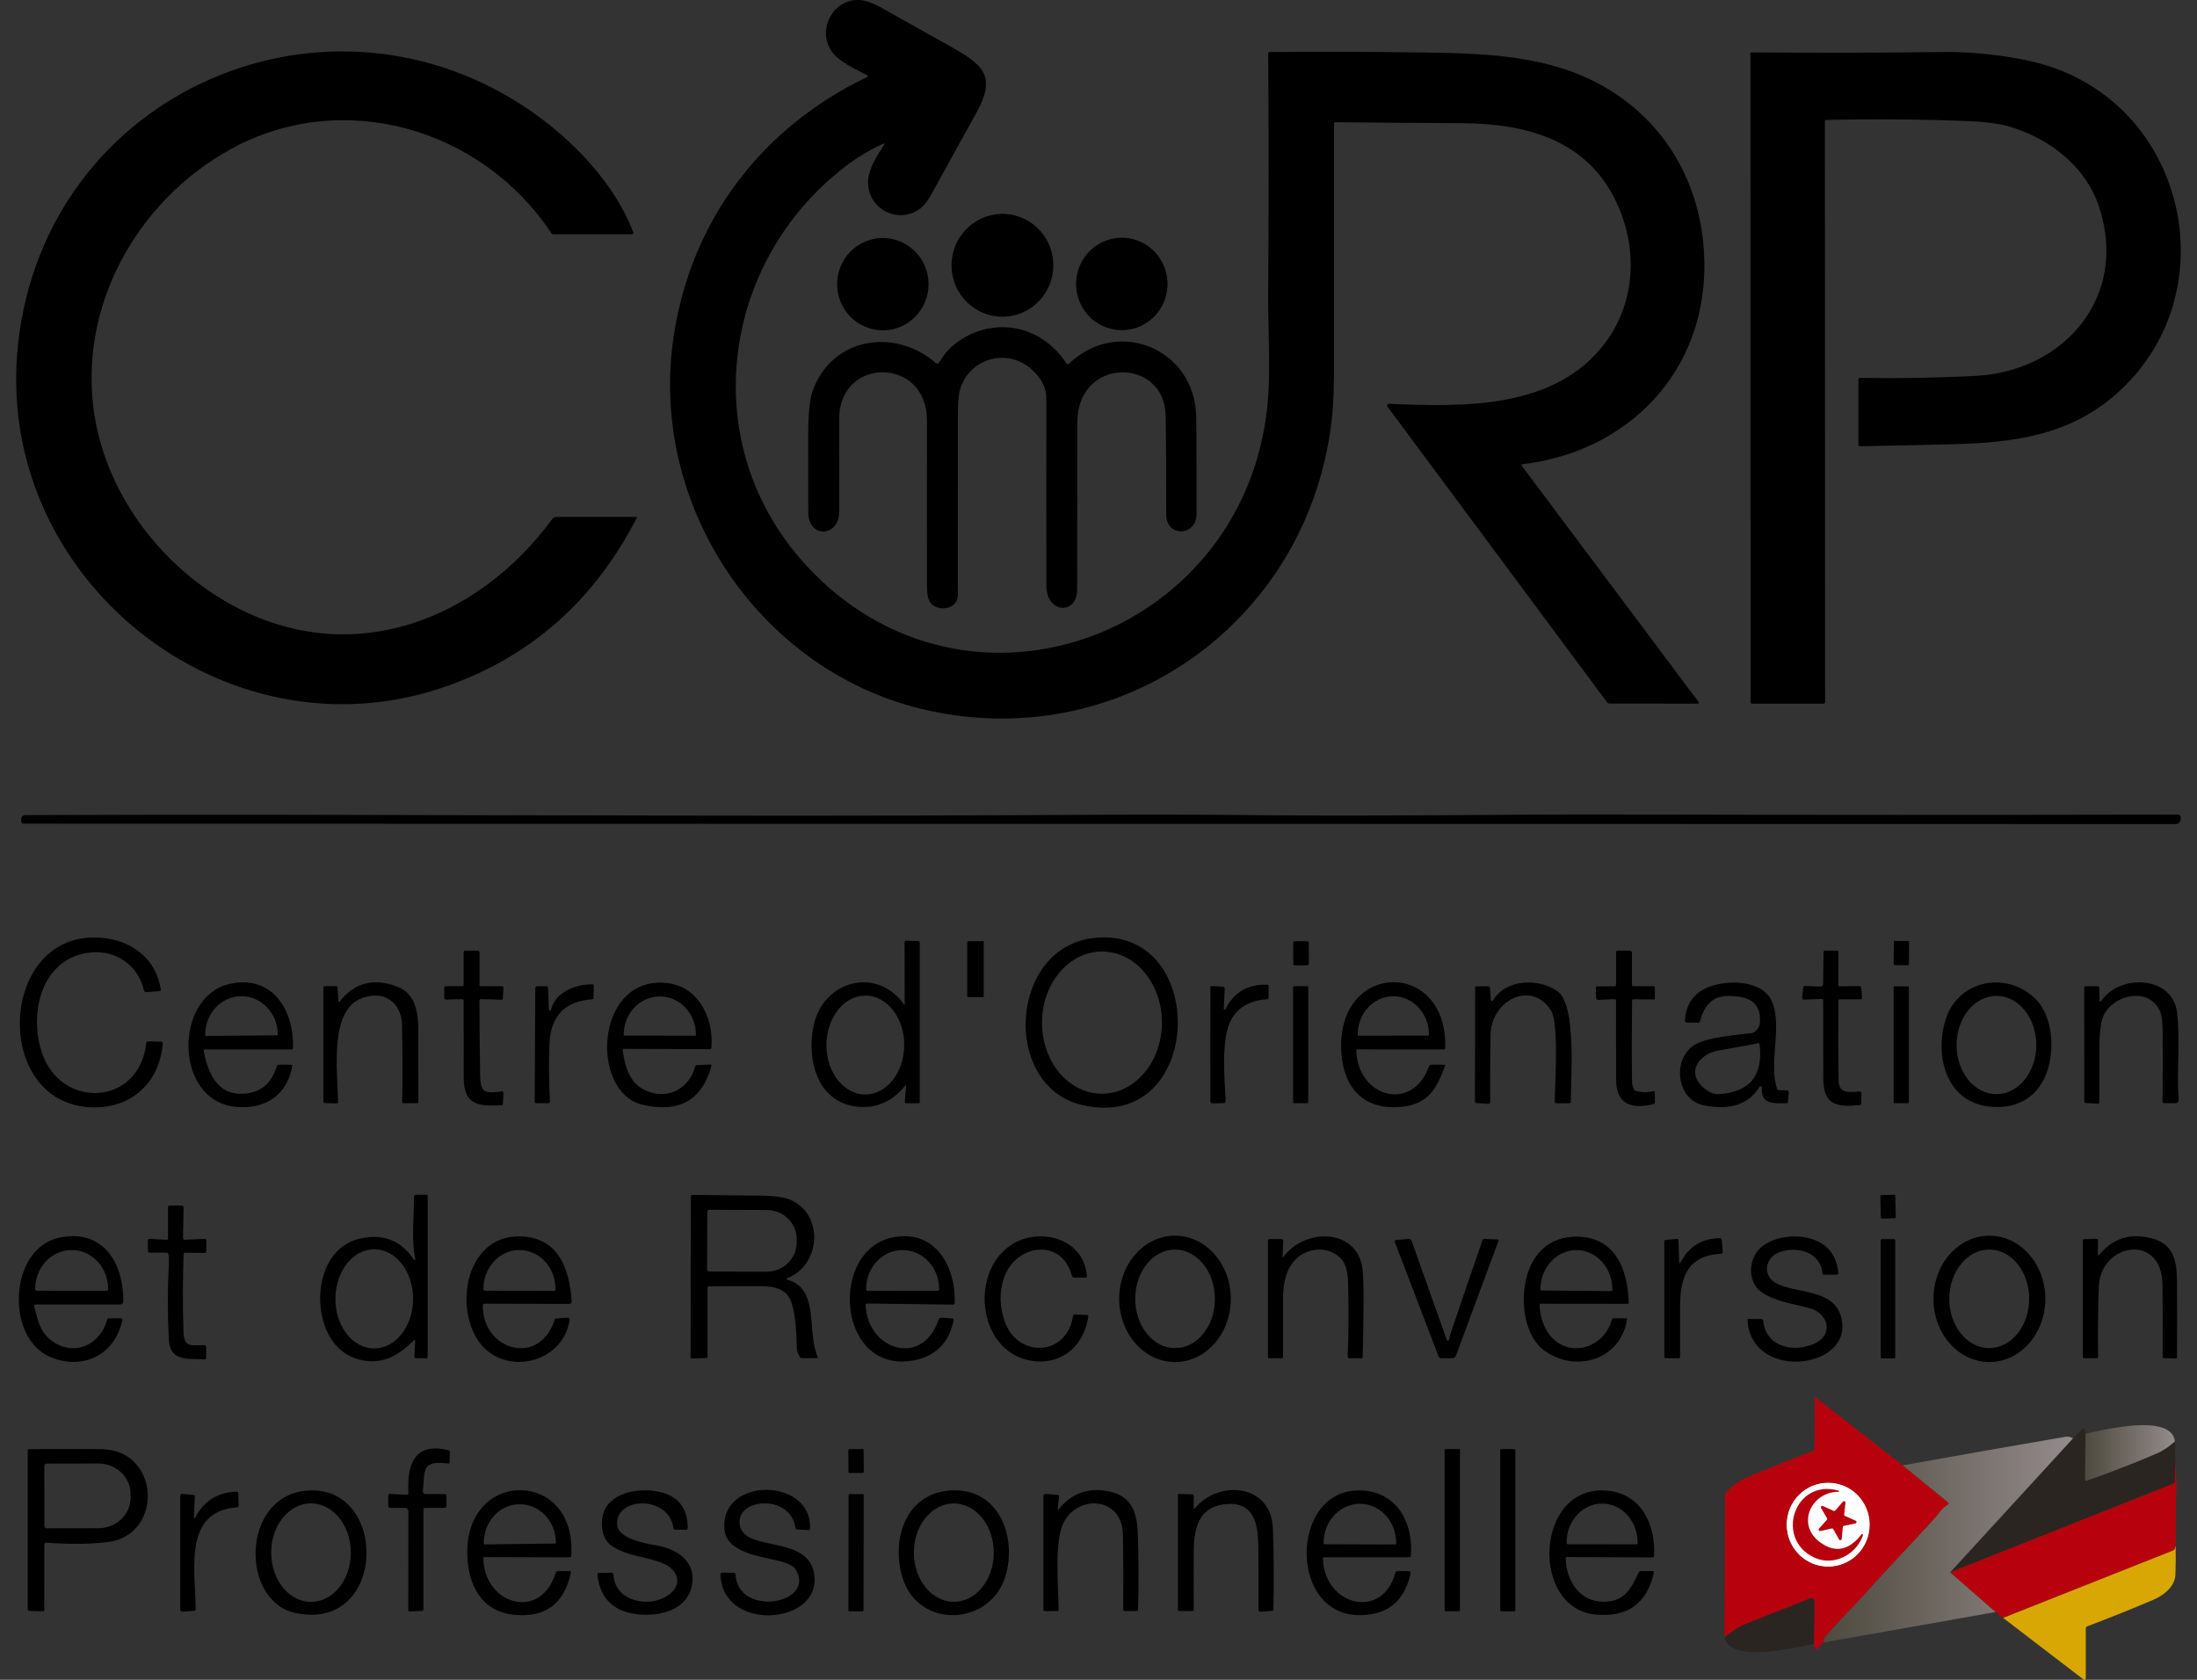 <?xml version="1.0" encoding="UTF-8"?>
<svg xmlns="http://www.w3.org/2000/svg" width="68" height="52" viewBox="0 0 68 52" fill="none">
  <rect x="0" y="0" width="68" height="52" fill="#333333" stroke="none"/>
  <g clip-path="url(#clip0_156_9912)">
    <path d="M56.589 48.505C57.304 48.505 57.884 47.919 57.884 47.197C57.884 46.475 57.304 45.89 56.589 45.89C55.874 45.89 55.295 46.475 55.295 47.197C55.295 47.919 55.874 48.505 56.589 48.505Z" fill="white"></path>
    <path d="M27.325 4.453C26.909 4.644 26.519 4.881 26.153 5.162C22.292 8.133 21.545 13.762 24.924 17.471C29.946 22.978 38.759 19.634 39.255 12.238C39.317 11.301 39.244 10.021 39.252 9.03C39.271 6.571 39.271 4.113 39.252 1.656C39.252 1.626 39.266 1.612 39.295 1.611C40.818 1.597 42.343 1.601 43.873 1.622C45.936 1.65 47.973 1.688 49.725 2.729C51.681 3.891 52.732 5.899 52.753 8.168C52.783 11.544 50.367 13.986 47.124 14.371C47.087 14.376 47.08 14.393 47.103 14.421L52.566 21.721C52.597 21.761 52.587 21.782 52.536 21.782L49.814 21.779C49.784 21.779 49.76 21.766 49.742 21.742L42.939 12.582C42.913 12.548 42.939 12.499 42.982 12.5C45.26 12.594 48.107 12.686 49.662 10.641C50.625 9.373 50.703 7.705 50.038 6.277C49.124 4.319 47.233 3.823 45.222 3.813C43.928 3.807 42.633 3.797 41.339 3.783C41.306 3.783 41.291 3.799 41.291 3.831C41.291 6.262 41.291 8.693 41.291 11.119C41.291 11.927 41.27 12.525 41.228 12.915C40.57 19.115 34.865 23.311 28.779 22.005C23.595 20.893 20.039 15.71 20.856 10.377C21.406 6.787 23.595 3.941 26.829 2.39C26.878 2.368 26.878 2.345 26.829 2.32C26.466 2.138 25.961 1.905 25.745 1.596C25.274 0.913 25.79 -0.041 26.604 0.001C26.79 0.01 27.036 0.101 27.34 0.272C28.017 0.653 28.694 1.034 29.373 1.413C30.378 1.977 30.871 2.314 30.231 3.471C29.758 4.327 29.285 5.184 28.812 6.04C28.692 6.256 28.565 6.407 28.43 6.494C27.749 6.933 26.854 6.455 26.868 5.62C26.875 5.234 27.14 4.834 27.358 4.493C27.391 4.44 27.38 4.428 27.323 4.454L27.325 4.453Z" fill="black"></path>
    <path d="M16.513 3.495C17.725 4.35 19.023 5.669 19.601 7.194C19.611 7.222 19.592 7.252 19.562 7.252H17.138C17.104 7.252 17.08 7.239 17.062 7.212C14.875 3.935 10.564 2.721 7.124 4.626C4.235 6.227 2.408 9.489 2.92 12.829C3.315 15.397 5.112 17.675 7.367 18.829C10.976 20.675 14.793 19.189 17.094 16.068C17.125 16.026 17.173 16.001 17.224 16.001H19.671C19.706 16.001 19.716 16.016 19.699 16.048C18.385 18.605 16.412 20.34 13.781 21.257C6.982 23.625 -0.229 17.911 0.559 10.652C1.41 2.812 10.188 -0.963 16.513 3.495Z" fill="black"></path>
    <path d="M54.183 21.737L54.18 1.643C54.18 1.632 54.189 1.622 54.201 1.622C56.249 1.639 58.246 1.635 60.192 1.609C61.131 1.596 62.501 1.755 63.397 2.043C67.721 3.428 68.926 9.1 65.558 12.145C64.104 13.459 62.389 13.705 60.42 13.752C59.469 13.776 58.515 13.797 57.562 13.814C57.535 13.814 57.521 13.801 57.521 13.774V11.753C57.521 11.716 57.538 11.697 57.575 11.698C58.771 11.719 59.963 11.698 61.151 11.636C63.862 11.494 65.874 9.227 64.981 6.439C64.574 5.167 63.474 4.319 62.253 3.936C61.932 3.835 61.502 3.774 60.962 3.751C59.474 3.691 57.991 3.678 56.514 3.713C56.493 3.713 56.483 3.722 56.483 3.743L56.489 21.741C56.489 21.768 56.475 21.782 56.448 21.782H54.225C54.196 21.782 54.181 21.767 54.181 21.737H54.183Z" fill="black"></path>
    <path d="M32.582 8.468C32.721 7.6 32.138 6.782 31.279 6.641C30.42 6.501 29.611 7.09 29.471 7.958C29.332 8.825 29.915 9.643 30.774 9.784C31.633 9.925 32.443 9.335 32.582 8.468Z" fill="black"></path>
    <path d="M28.715 9.067C28.862 8.292 28.36 7.543 27.593 7.394C26.826 7.244 26.084 7.752 25.936 8.527C25.788 9.302 26.291 10.051 27.058 10.2C27.825 10.35 28.567 9.842 28.715 9.067Z" fill="black"></path>
    <path d="M35.465 10.007C36.131 9.592 36.337 8.71 35.925 8.038C35.514 7.366 34.642 7.158 33.977 7.574C33.312 7.989 33.106 8.87 33.517 9.542C33.928 10.214 34.8 10.422 35.465 10.007Z" fill="black"></path>
    <path d="M33.087 11.257C34.612 9.805 36.978 10.807 37.023 12.88C37.033 13.316 37.037 14.327 37.034 15.911C37.034 16.61 36.095 16.634 36.096 15.935C36.096 14.466 36.09 13.442 36.078 12.862C36.042 11.054 33.347 11.037 33.344 13.078C33.341 14.802 33.341 16.526 33.34 18.25C33.34 19.043 32.387 19.005 32.386 18.125C32.383 16.196 32.383 14.265 32.386 12.335C32.386 12.016 32.24 11.72 31.947 11.45C31.219 10.776 30.067 11.051 29.734 11.994C29.677 12.161 29.648 12.425 29.648 12.787C29.648 14.674 29.648 16.56 29.645 18.445C29.645 18.855 29.021 18.966 28.788 18.643C28.702 18.525 28.691 18.271 28.691 18.121C28.688 16.419 28.688 14.716 28.691 13.013C28.693 11.035 25.966 11.032 25.972 12.976C25.975 13.94 25.975 14.903 25.972 15.864C25.969 16.61 25.017 16.692 25.017 15.849C25.017 15.078 25.017 14.306 25.014 13.535C25.014 12.86 25.057 12.393 25.143 12.135C25.707 10.455 27.686 10.116 28.975 11.246C28.996 11.265 29.03 11.262 29.049 11.241C29.086 11.197 29.119 11.153 29.143 11.109C29.435 10.62 30.042 10.282 30.559 10.177C31.541 9.974 32.454 10.413 33.009 11.248C33.031 11.282 33.056 11.285 33.086 11.258L33.087 11.257Z" fill="black"></path>
    <path d="M67.34 25.51L0.721 25.498C0.691 25.498 0.665 25.477 0.661 25.447C0.639 25.304 0.682 25.233 0.793 25.232C11.383 25.188 21.973 25.295 32.563 25.229C34.674 25.215 36.8 25.21 38.909 25.234C42.612 25.278 46.32 25.204 50.024 25.213C55.785 25.228 61.58 25.228 67.409 25.216C67.457 25.216 67.496 25.256 67.496 25.304V25.351C67.496 25.438 67.427 25.509 67.34 25.509V25.51Z" fill="black"></path>
    <path d="M2.647 34.265C-0.315 33.953 0.017 28.625 3.271 29.045C4.131 29.157 4.845 29.72 4.976 30.631C4.98 30.662 4.966 30.678 4.936 30.681L4.53 30.714C4.495 30.717 4.461 30.693 4.454 30.656C4.273 29.851 3.551 29.397 2.78 29.487C1.273 29.66 0.887 31.382 1.299 32.594C1.895 34.351 4.311 34.24 4.527 32.29C4.531 32.253 4.551 32.236 4.588 32.237L4.979 32.247C5.023 32.247 5.043 32.271 5.038 32.315C4.923 33.621 3.927 34.399 2.649 34.266L2.647 34.265Z" fill="black"></path>
    <path d="M34.096 33.858C35.12 33.863 35.957 32.882 35.963 31.666C35.969 30.45 35.143 29.46 34.119 29.455C33.094 29.45 32.258 30.431 32.251 31.647C32.245 32.862 33.071 33.852 34.096 33.858ZM33.491 34.207C30.995 33.626 31.216 29.297 33.891 29.032C37.456 28.682 37.284 35.09 33.491 34.207Z" fill="black"></path>
    <path d="M26.777 33.882C27.442 33.885 27.984 33.199 27.987 32.354C27.99 31.508 27.454 30.821 26.789 30.819C26.124 30.815 25.582 31.501 25.579 32.346C25.576 33.192 26.112 33.88 26.777 33.882ZM28.007 33.621C27.609 34.103 27.121 34.316 26.544 34.259C25.273 34.132 24.956 32.763 25.189 31.721C25.493 30.363 27.118 29.909 27.972 31.08C27.993 31.108 28.003 31.106 28.003 31.071L27.998 29.174C27.998 29.139 28.016 29.121 28.052 29.122L28.421 29.132C28.447 29.132 28.467 29.153 28.467 29.179V34.108C28.467 34.138 28.452 34.153 28.422 34.153L28.057 34.151C28.018 34.151 28.002 34.132 28.006 34.093L28.044 33.636C28.048 33.592 28.035 33.587 28.008 33.621" fill="black"></path>
    <path d="M59.083 29.856C59.083 29.869 59.072 29.879 59.06 29.879L58.634 29.876C58.622 29.876 58.611 29.866 58.611 29.853L58.617 29.152C58.617 29.139 58.627 29.128 58.64 29.128L59.065 29.132C59.078 29.132 59.088 29.142 59.088 29.155L59.083 29.856Z" fill="black"></path>
    <path d="M30.421 29.136H29.964C29.949 29.136 29.936 29.148 29.936 29.164V30.84C29.936 30.855 29.949 30.867 29.964 30.867H30.421C30.436 30.867 30.448 30.855 30.448 30.84V29.164C30.448 29.148 30.436 29.136 30.421 29.136Z" fill="black"></path>
    <path d="M40.511 29.831C40.511 29.86 40.489 29.883 40.46 29.884H40.081C40.051 29.885 40.029 29.862 40.029 29.833L40.026 29.189C40.026 29.161 40.049 29.137 40.078 29.136H40.457C40.486 29.135 40.509 29.158 40.509 29.187L40.511 29.831Z" fill="black"></path>
    <path d="M14.351 30.485V29.484C14.351 29.447 14.37 29.428 14.408 29.428H14.775C14.82 29.428 14.842 29.45 14.842 29.495V30.482C14.842 30.515 14.857 30.53 14.89 30.53H15.535C15.568 30.53 15.583 30.545 15.581 30.578L15.565 30.903C15.565 30.933 15.549 30.948 15.519 30.947L14.892 30.929C14.857 30.929 14.84 30.946 14.84 30.98C14.84 31.753 14.848 32.524 14.861 33.295C14.87 33.865 15.034 33.842 15.528 33.789C15.565 33.785 15.583 33.802 15.581 33.84L15.565 34.164C15.563 34.197 15.546 34.214 15.514 34.215C14.818 34.24 14.355 34.233 14.353 33.36C14.351 32.568 14.35 31.774 14.351 30.982C14.351 30.947 14.334 30.93 14.299 30.93L13.803 30.944C13.775 30.944 13.752 30.921 13.751 30.892L13.749 30.574C13.749 30.543 13.764 30.528 13.794 30.528H14.306C14.336 30.528 14.351 30.514 14.351 30.483V30.485Z" fill="black"></path>
    <path d="M50.629 33.768C50.804 33.819 50.982 33.822 51.163 33.779C51.191 33.773 51.218 33.794 51.219 33.825L51.222 34.125C51.222 34.153 51.207 34.171 51.18 34.178C50.521 34.343 50.025 34.198 50.022 33.439C50.018 32.621 50.017 31.802 50.019 30.983C50.019 30.945 50.001 30.928 49.965 30.93L49.465 30.954C49.431 30.956 49.403 30.929 49.402 30.896L49.392 30.591C49.39 30.552 49.408 30.532 49.448 30.532H49.974C50.003 30.532 50.019 30.517 50.019 30.486V29.485C50.019 29.448 50.038 29.429 50.076 29.429H50.44C50.486 29.429 50.51 29.452 50.51 29.498V30.485C50.51 30.51 50.528 30.53 50.553 30.53H51.177C51.206 30.53 51.222 30.545 51.222 30.576V30.905C51.222 30.93 51.21 30.941 51.186 30.941L50.561 30.933C50.529 30.933 50.515 30.948 50.514 30.979C50.503 32.058 50.503 32.896 50.514 33.493C50.514 33.559 50.534 33.633 50.569 33.715C50.581 33.741 50.603 33.761 50.631 33.769L50.629 33.768Z" fill="black"></path>
    <path d="M56.943 30.534L57.547 30.525C57.584 30.525 57.605 30.543 57.608 30.58L57.635 30.869C57.639 30.914 57.62 30.936 57.575 30.936H56.947C56.916 30.936 56.901 30.951 56.901 30.981C56.893 31.806 56.894 32.628 56.906 33.449C56.912 33.887 57.276 33.798 57.562 33.789C57.594 33.789 57.61 33.804 57.61 33.836V34.15C57.61 34.187 57.591 34.208 57.555 34.21C56.829 34.28 56.435 34.205 56.433 33.367C56.433 32.566 56.43 31.765 56.43 30.965C56.43 30.937 56.416 30.924 56.389 30.925L55.83 30.943C55.801 30.943 55.778 30.919 55.78 30.89L55.812 30.576C55.815 30.539 55.836 30.521 55.873 30.522L56.356 30.539C56.395 30.541 56.426 30.51 56.427 30.472L56.441 29.479C56.441 29.446 56.459 29.429 56.492 29.429H56.868C56.891 29.429 56.902 29.44 56.902 29.464L56.897 30.486C56.897 30.518 56.913 30.532 56.944 30.532L56.943 30.534Z" fill="black"></path>
    <path d="M6.368 32.069L8.581 32.05C8.591 32.05 8.599 32.041 8.599 32.032V32.028C8.593 31.365 8.085 30.833 7.463 30.838C6.842 30.843 6.343 31.385 6.35 32.048V32.052C6.35 32.061 6.358 32.069 6.368 32.069ZM6.337 32.487C6.31 32.487 6.299 32.501 6.304 32.528C6.444 33.283 6.782 33.989 7.69 33.841C8.125 33.77 8.418 33.493 8.566 33.011C8.577 32.976 8.6 32.959 8.635 32.959H9.001C9.036 32.959 9.051 32.976 9.044 33.011C8.878 33.926 8.183 34.35 7.29 34.263C5.396 34.078 5.377 30.888 7.073 30.467C8.387 30.143 9.109 31.23 9.067 32.442C9.067 32.472 9.052 32.488 9.022 32.488H6.337" fill="black"></path>
    <path d="M10.509 31.01C10.973 30.415 11.574 30.261 12.312 30.549C12.864 30.765 12.945 31.36 12.946 31.881C12.948 32.624 12.949 33.364 12.949 34.107C12.949 34.136 12.934 34.151 12.905 34.151H12.484C12.459 34.151 12.446 34.138 12.447 34.112C12.462 33.525 12.461 32.741 12.445 31.761C12.434 30.992 11.851 30.639 11.181 30.908C10.205 31.3 10.44 33.047 10.463 34.11C10.463 34.144 10.448 34.158 10.415 34.157L10.051 34.146C10.023 34.146 10.009 34.131 10.009 34.101V30.584C10.009 30.547 10.028 30.528 10.065 30.528H10.405C10.432 30.528 10.446 30.542 10.448 30.568L10.475 30.997C10.478 31.029 10.489 31.032 10.509 31.007V31.01Z" fill="black"></path>
    <path d="M19.326 32.059L21.519 32.062C21.531 32.062 21.54 32.052 21.54 32.041V32.029C21.54 31.378 21.043 30.847 20.427 30.846H20.42C19.804 30.846 19.305 31.373 19.305 32.026V32.038C19.305 32.049 19.314 32.059 19.325 32.059H19.326ZM19.887 34.198C18.265 33.819 18.406 30.281 20.561 30.423C21.589 30.49 22.09 31.47 22.021 32.427C22.018 32.461 22 32.478 21.968 32.478L19.319 32.47C19.285 32.47 19.27 32.486 19.274 32.521C19.356 33.089 19.516 33.586 20.058 33.79C20.698 34.03 21.331 33.696 21.516 33.02C21.524 32.99 21.543 32.974 21.573 32.974L21.979 32.953C22.016 32.95 22.029 32.968 22.019 33.004C21.725 34.063 21.014 34.462 19.886 34.198" fill="black"></path>
    <path d="M42.041 32.062L44.206 32.059C44.217 32.059 44.227 32.049 44.227 32.037V32.026C44.227 31.371 43.734 30.841 43.129 30.842H43.116C42.511 30.842 42.02 31.374 42.022 32.029V32.041C42.022 32.052 42.031 32.062 42.042 32.062H42.041ZM41.98 32.507C42.008 33.959 43.708 34.458 44.231 33.007C44.242 32.975 44.264 32.959 44.298 32.959H44.695C44.727 32.959 44.736 32.974 44.724 33.003C44.464 33.693 44.221 34.163 43.424 34.257C42.233 34.398 41.597 33.7 41.518 32.6C41.312 29.757 44.802 29.649 44.733 32.434C44.733 32.471 44.712 32.489 44.675 32.489L42.003 32.484C41.988 32.484 41.98 32.493 41.98 32.508" fill="black"></path>
    <path d="M46.143 30.955C46.146 30.991 46.193 31.002 46.212 30.971C46.608 30.282 47.682 30.283 48.224 30.7C48.795 31.139 48.618 33.397 48.619 34.1C48.619 34.134 48.603 34.152 48.569 34.152H48.173C48.139 34.152 48.122 34.135 48.122 34.1C48.126 33.554 48.257 31.677 48.006 31.282C47.392 30.318 46.154 30.98 46.135 32.02C46.122 32.716 46.119 33.415 46.123 34.115C46.123 34.149 46.096 34.174 46.063 34.172L45.694 34.146C45.667 34.144 45.653 34.13 45.653 34.102L45.657 30.577C45.657 30.547 45.671 30.531 45.7 30.531H46.051C46.091 30.531 46.113 30.552 46.117 30.594L46.144 30.956L46.143 30.955Z" fill="black"></path>
    <path d="M52.773 33.708C52.926 33.826 53.069 33.881 53.204 33.871C54.16 33.805 54.579 33.291 54.462 32.329C54.459 32.302 54.444 32.29 54.417 32.295C54.005 32.375 53.591 32.45 53.178 32.522C52.569 32.626 52.157 33.234 52.773 33.708ZM54.532 33.669C54.535 33.63 54.484 33.611 54.463 33.645C54.059 34.274 53.43 34.351 52.737 34.217C51.881 34.05 51.738 32.763 52.465 32.337C52.864 32.103 53.679 32.048 54.223 31.98C54.25 31.976 54.275 31.965 54.297 31.949C54.403 31.869 54.459 31.779 54.468 31.679C54.514 31.201 54.303 30.927 53.84 30.857C53.17 30.755 52.803 30.932 52.62 31.609C52.611 31.644 52.587 31.662 52.551 31.661L52.199 31.654C52.171 31.654 52.149 31.63 52.15 31.602C52.173 31.111 52.406 30.753 52.866 30.562C53.432 30.329 54.55 30.311 54.849 31.013C55.17 31.767 54.735 32.921 55.003 33.703C55.012 33.732 55.032 33.747 55.062 33.747L55.307 33.75C55.341 33.75 55.368 33.779 55.365 33.813L55.34 34.102C55.336 34.136 55.318 34.154 55.282 34.153C54.916 34.147 54.499 34.216 54.532 33.67" fill="black"></path>
    <path d="M61.787 33.871C62.469 33.874 63.024 33.195 63.026 32.355C63.029 31.515 62.478 30.831 61.797 30.829C61.116 30.826 60.56 31.505 60.558 32.346C60.555 33.186 61.106 33.869 61.787 33.871ZM62.961 30.883C63.44 31.326 63.55 32.1 63.468 32.708C63.33 33.735 62.656 34.36 61.595 34.258C60.25 34.13 59.871 32.708 60.213 31.581C60.587 30.353 62.056 30.048 62.961 30.882" fill="black"></path>
    <path d="M65.047 30.974C65.615 30.142 67.262 30.195 67.386 31.364C67.483 32.264 67.367 33.159 67.431 34.054C67.434 34.106 67.394 34.151 67.341 34.151H66.985C66.95 34.151 66.933 34.133 66.934 34.098C66.94 33.37 66.942 32.644 66.937 31.917C66.935 31.613 66.903 31.398 66.842 31.274C66.472 30.528 65.391 30.807 65.104 31.447C65.019 31.637 64.978 31.977 64.979 32.468C64.979 33.02 64.979 33.571 64.976 34.124C64.976 34.151 64.963 34.164 64.935 34.163L64.574 34.146C64.532 34.144 64.511 34.121 64.511 34.079L64.509 30.576C64.509 30.545 64.523 30.53 64.554 30.53H64.93C64.958 30.53 64.973 30.545 64.974 30.573L64.984 30.956C64.988 31.024 65.007 31.031 65.045 30.974H65.047Z" fill="black"></path>
    <path d="M16.988 31.251C16.988 31.269 17.003 31.283 17.019 31.285C17.037 31.287 17.053 31.275 17.057 31.257C17.18 30.705 17.837 30.463 18.327 30.471C18.364 30.471 18.381 30.49 18.38 30.527L18.368 30.894C18.368 30.919 18.355 30.933 18.329 30.934C17.491 30.992 17.05 31.444 17.008 32.287C16.982 32.792 16.987 33.396 17.021 34.101C17.021 34.135 17.007 34.15 16.975 34.15H16.597C16.566 34.15 16.55 34.135 16.55 34.103L16.567 30.602C16.567 30.554 16.592 30.529 16.639 30.529H16.914C16.941 30.529 16.962 30.551 16.963 30.577L16.988 31.25V31.251Z" fill="black"></path>
    <path d="M37.878 31.227C37.878 31.256 37.917 31.267 37.929 31.241C38.193 30.716 38.623 30.463 39.221 30.483C39.251 30.483 39.266 30.5 39.266 30.529L39.264 30.879C39.264 30.913 39.246 30.931 39.212 30.934C38.693 30.969 38.327 31.175 38.114 31.552C37.789 32.126 37.896 33.349 37.936 34.072C37.939 34.123 37.915 34.148 37.866 34.149L37.528 34.156C37.483 34.156 37.461 34.135 37.461 34.089L37.463 30.581C37.463 30.541 37.483 30.522 37.523 30.524L37.852 30.546C37.89 30.55 37.907 30.57 37.905 30.608L37.878 31.226V31.227Z" fill="black"></path>
    <path d="M40.467 30.527H40.046C40.033 30.527 40.022 30.538 40.022 30.552V34.127C40.022 34.141 40.033 34.151 40.046 34.151H40.467C40.48 34.151 40.491 34.141 40.491 34.127V30.552C40.491 30.538 40.48 30.527 40.467 30.527Z" fill="black"></path>
    <path d="M59.057 30.532H58.634C58.621 30.532 58.61 30.543 58.61 30.556V34.127C58.61 34.14 58.621 34.151 58.634 34.151H59.057C59.07 34.151 59.081 34.14 59.081 34.127V30.556C59.081 30.543 59.07 30.532 59.057 30.532Z" fill="black"></path>
    <path d="M11.578 41.743C12.242 41.747 12.783 41.06 12.786 40.212C12.789 39.364 12.253 38.675 11.588 38.672C10.924 38.669 10.384 39.355 10.381 40.203C10.378 41.052 10.913 41.74 11.578 41.743ZM12.856 38.98C12.727 38.439 12.814 37.617 12.816 37.041C12.816 37.011 12.84 36.987 12.869 36.986L13.193 36.984C13.223 36.984 13.238 36.999 13.238 37.029V42C13.238 42.03 13.224 42.045 13.193 42.045H12.885C12.844 42.045 12.824 42.024 12.826 41.983L12.849 41.528C12.852 41.473 12.835 41.465 12.796 41.504C12.566 41.734 12.337 41.902 12.109 42.01C11.559 42.267 10.851 42.129 10.432 41.684C9.585 40.785 9.733 38.661 11.14 38.342C11.857 38.18 12.415 38.398 12.814 38.999C12.829 39.02 12.861 39.007 12.855 38.981" fill="black"></path>
    <path d="M21.892 37.516L21.886 39.294C21.886 39.331 21.916 39.362 21.952 39.362L23.717 39.368C24.237 39.37 24.658 38.965 24.66 38.465V38.364C24.663 37.864 24.243 37.457 23.725 37.456L21.96 37.45C21.922 37.45 21.893 37.479 21.892 37.517V37.516ZM21.899 39.865V41.998C21.899 42.026 21.884 42.04 21.856 42.041L21.418 42.052C21.389 42.052 21.374 42.038 21.374 42.009L21.382 37.044C21.382 37.007 21.401 36.989 21.438 36.99C22.146 36.997 22.852 37.004 23.557 37.013C23.971 37.017 24.273 37.06 24.461 37.141C25.513 37.597 25.41 39.165 24.36 39.571C24.339 39.579 24.34 39.609 24.362 39.614C25.381 39.882 24.959 41.221 25.309 42.005C25.32 42.032 25.312 42.044 25.284 42.044H24.818C24.792 42.044 24.768 42.03 24.756 42.008C24.694 41.901 24.663 41.8 24.661 41.701C24.65 41.055 24.592 40.585 24.486 40.292C24.348 39.909 23.973 39.818 23.573 39.816C23.029 39.814 22.488 39.816 21.946 39.819C21.917 39.819 21.901 39.834 21.901 39.864" fill="black"></path>
    <path d="M58.678 37.687C58.678 37.699 58.669 37.711 58.655 37.711L58.24 37.722C58.227 37.722 58.217 37.712 58.216 37.698L58.199 37.02C58.199 37.008 58.209 36.996 58.222 36.996L58.637 36.985C58.65 36.985 58.66 36.995 58.661 37.009L58.678 37.687Z" fill="black"></path>
    <path d="M5.683 38.821C5.657 39.587 5.654 40.353 5.674 41.117C5.689 41.675 5.79 41.663 6.312 41.639C6.357 41.636 6.381 41.659 6.381 41.705V42.028C6.381 42.067 6.361 42.085 6.323 42.082C5.84 42.049 5.261 42.171 5.225 41.469C5.184 40.641 5.185 39.858 5.228 39.122C5.234 39.016 5.23 38.919 5.214 38.834C5.208 38.795 5.185 38.776 5.145 38.776L4.637 38.778C4.604 38.778 4.579 38.752 4.579 38.72L4.577 38.407C4.577 38.366 4.598 38.346 4.639 38.349L5.155 38.379C5.18 38.381 5.201 38.36 5.201 38.334V37.367C5.201 37.337 5.216 37.321 5.246 37.321H5.621C5.662 37.321 5.682 37.342 5.681 37.385L5.665 38.331C5.665 38.358 5.686 38.38 5.713 38.378L6.334 38.349C6.367 38.349 6.383 38.364 6.383 38.397V38.728C6.383 38.767 6.364 38.786 6.325 38.786L5.728 38.778C5.7 38.778 5.686 38.792 5.684 38.82L5.683 38.821Z" fill="black"></path>
    <path d="M1.136 39.955L3.301 39.959C3.326 39.959 3.347 39.937 3.347 39.912V39.901C3.347 39.237 2.845 38.698 2.224 38.697H2.215C1.594 38.697 1.089 39.234 1.089 39.897V39.908C1.089 39.934 1.11 39.954 1.135 39.954L1.136 39.955ZM1.057 40.44C1.184 40.929 1.251 41.289 1.684 41.562C2.348 41.979 3.108 41.611 3.317 40.855C3.326 40.824 3.346 40.809 3.378 40.809H3.735C3.769 40.809 3.793 40.84 3.786 40.872C3.545 41.983 2.516 42.423 1.544 42.002C0.162 41.406 0.284 38.666 1.807 38.321C3.167 38.014 3.818 39.062 3.816 40.275C3.816 40.346 3.781 40.382 3.71 40.382H1.102C1.071 40.382 1.049 40.412 1.057 40.441" fill="black"></path>
    <path d="M15.01 39.954L17.144 39.962C17.17 39.962 17.192 39.941 17.192 39.913V39.899C17.194 39.237 16.697 38.698 16.081 38.696C15.465 38.694 14.964 39.229 14.962 39.892V39.906C14.962 39.932 14.983 39.954 15.01 39.954ZM17.629 40.364L14.998 40.356C14.967 40.356 14.942 40.381 14.942 40.412C14.942 41.832 16.711 42.301 17.166 40.856C17.174 40.831 17.19 40.817 17.216 40.816L17.563 40.789C17.604 40.786 17.638 40.823 17.631 40.864C17.412 42.239 15.572 42.623 14.807 41.51C14.065 40.429 14.43 38.304 16.021 38.274C17.259 38.252 17.627 39.247 17.695 40.293C17.698 40.333 17.668 40.364 17.629 40.363" fill="black"></path>
    <path d="M26.855 39.961L29.02 39.957C29.046 39.957 29.067 39.936 29.067 39.91V39.898C29.067 39.234 28.561 38.697 27.941 38.698H27.931C27.31 38.698 26.807 39.238 26.808 39.903V39.914C26.808 39.941 26.829 39.962 26.855 39.962V39.961ZM26.791 40.389C26.849 41.818 28.558 42.322 29.047 40.859C29.061 40.816 29.103 40.789 29.147 40.792L29.474 40.815C29.508 40.818 29.52 40.835 29.514 40.867C29.373 41.642 28.841 42.076 28.07 42.14C25.904 42.32 25.711 38.727 27.596 38.314C28.922 38.022 29.583 39.173 29.55 40.334C29.55 40.362 29.525 40.385 29.496 40.385L26.828 40.352C26.803 40.352 26.791 40.364 26.793 40.389" fill="black"></path>
    <path d="M32.047 42.139C30.282 41.98 29.972 39.424 31.284 38.545C32.133 37.978 33.54 38.299 33.641 39.494C33.644 39.531 33.626 39.55 33.59 39.55H33.246C33.21 39.55 33.187 39.532 33.178 39.496C32.858 38.283 31.409 38.526 31.07 39.572C30.925 40.015 30.937 40.466 31.105 40.927C31.516 42.052 33.023 41.985 33.213 40.735C33.217 40.706 33.234 40.691 33.263 40.693L33.646 40.707C33.675 40.707 33.689 40.723 33.685 40.753C33.563 41.622 32.913 42.218 32.047 42.139Z" fill="black"></path>
    <path d="M36.372 41.733C37.054 41.733 37.605 41.048 37.603 40.206C37.601 39.363 37.048 38.682 36.367 38.682C35.685 38.682 35.134 39.367 35.136 40.21C35.138 41.053 35.691 41.733 36.372 41.733ZM36.371 42.163C35.416 42.165 34.642 41.29 34.64 40.21C34.638 39.13 35.41 38.252 36.364 38.252C37.319 38.249 38.093 39.124 38.095 40.205C38.097 41.284 37.325 42.162 36.371 42.164" fill="black"></path>
    <path d="M39.693 38.899C39.693 38.917 39.714 38.926 39.725 38.911C40.377 38.001 42.062 37.998 42.179 39.349C42.213 39.728 42.211 40.614 42.176 42.004C42.176 42.032 42.162 42.047 42.132 42.047L41.763 42.045C41.728 42.045 41.711 42.027 41.712 41.991C41.74 41.337 41.746 40.683 41.732 40.033C41.719 39.495 41.744 39.051 41.307 38.806C41.046 38.66 40.767 38.642 40.467 38.751C39.884 38.964 39.711 39.587 39.712 40.19C39.712 40.793 39.712 41.396 39.712 42C39.712 42.031 39.697 42.046 39.667 42.046H39.29C39.261 42.046 39.245 42.031 39.245 42V38.412C39.245 38.375 39.264 38.356 39.302 38.356H39.661C39.701 38.356 39.72 38.376 39.719 38.416L39.697 38.898L39.693 38.899Z" fill="black"></path>
    <path d="M54.531 40.005C54.139 39.729 54.111 39.179 54.341 38.809C54.663 38.292 55.528 38.183 56.06 38.349C56.566 38.506 56.845 38.86 56.899 39.407C56.902 39.434 56.88 39.459 56.853 39.459H56.453C56.425 39.459 56.408 39.444 56.406 39.416C56.347 38.751 55.621 38.573 55.094 38.757C54.61 38.928 54.532 39.508 55.007 39.742C55.666 40.066 56.938 39.88 57.022 40.99C57.13 42.408 54.201 42.71 54.087 40.865C54.087 40.843 54.096 40.831 54.119 40.831H54.516C54.551 40.831 54.571 40.849 54.574 40.885C54.653 41.709 55.532 41.884 56.163 41.591C56.771 41.309 56.581 40.65 56.009 40.495C55.526 40.364 54.95 40.296 54.533 40.006L54.531 40.005Z" fill="black"></path>
    <path d="M64.975 38.843C65.394 38.335 65.93 38.164 66.584 38.331C67.264 38.504 67.377 38.995 67.381 39.673C67.386 40.454 67.386 41.236 67.381 42.018C67.381 42.043 67.367 42.055 67.343 42.054L66.978 42.043C66.951 42.043 66.936 42.028 66.936 41.998C66.939 41.256 66.939 40.515 66.932 39.776C66.919 38.142 65.011 38.483 64.961 39.825C64.934 40.553 64.928 41.282 64.939 42.012C64.939 42.034 64.929 42.046 64.906 42.046H64.51C64.481 42.046 64.466 42.031 64.466 42V38.405C64.466 38.376 64.48 38.361 64.508 38.36L64.895 38.349C64.92 38.349 64.933 38.36 64.933 38.386V38.828C64.933 38.871 64.947 38.875 64.973 38.843H64.975Z" fill="black"></path>
    <path d="M47.703 39.948L49.878 39.968C49.893 39.968 49.904 39.957 49.904 39.942V39.925C49.91 39.252 49.416 38.703 48.802 38.697C48.187 38.691 47.684 39.232 47.678 39.905V39.922C47.678 39.937 47.69 39.948 47.704 39.948H47.703ZM47.765 41.781C47.238 41.37 47.114 40.52 47.18 39.914C47.275 39.046 47.764 38.337 48.676 38.286C49.947 38.216 50.381 39.235 50.411 40.327C50.411 40.345 50.397 40.361 50.379 40.361L47.701 40.358C47.664 40.358 47.647 40.377 47.65 40.414C47.672 40.748 47.762 41.031 47.919 41.262C48.48 42.081 49.634 41.77 49.884 40.861C49.894 40.826 49.916 40.809 49.951 40.809H50.329C50.353 40.809 50.362 40.821 50.359 40.845C50.156 42.136 48.705 42.511 47.765 41.781Z" fill="black"></path>
    <path d="M61.567 41.732C62.25 41.732 62.804 41.051 62.806 40.209C62.808 39.366 62.256 38.682 61.572 38.681C60.89 38.681 60.336 39.362 60.333 40.204C60.331 41.047 60.883 41.731 61.567 41.732ZM61.57 42.163C60.615 42.161 59.841 41.285 59.843 40.205C59.845 39.124 60.621 38.251 61.578 38.253C62.533 38.255 63.307 39.131 63.305 40.211C63.303 41.292 62.527 42.165 61.57 42.163Z" fill="black"></path>
    <path d="M52.026 39.059C52.281 38.581 52.684 38.337 53.231 38.328C53.268 38.328 53.288 38.346 53.291 38.384L53.32 38.753C53.323 38.791 53.305 38.811 53.268 38.812C52.259 38.858 52.001 39.508 52.001 40.419C52.001 40.945 52.001 41.471 52.001 41.999C52.001 42.03 51.986 42.045 51.956 42.045H51.557C51.527 42.045 51.512 42.03 51.512 41.999V38.428C51.512 38.401 51.525 38.387 51.551 38.384L51.904 38.352C51.928 38.349 51.949 38.368 51.95 38.393L51.971 39.044C51.974 39.119 51.992 39.123 52.027 39.057L52.026 39.059Z" fill="black"></path>
    <path d="M44.849 41.474C44.855 41.423 44.869 41.368 44.889 41.307C45.214 40.338 45.545 39.369 45.883 38.4C45.892 38.37 45.922 38.351 45.952 38.352L46.336 38.367C46.376 38.369 46.389 38.388 46.374 38.427L45.069 41.953C45.048 42.015 45.003 42.046 44.938 42.046H44.604C44.57 42.046 44.538 42.025 44.526 41.992L43.17 38.441C43.16 38.416 43.177 38.388 43.203 38.386L43.607 38.353C43.643 38.35 43.678 38.373 43.69 38.408L44.781 41.481C44.794 41.515 44.843 41.509 44.847 41.473L44.849 41.474Z" fill="black"></path>
    <path d="M58.635 38.358H58.235C58.221 38.358 58.211 38.369 58.211 38.383V42.028C58.211 42.041 58.221 42.052 58.235 42.052H58.635C58.648 42.052 58.659 42.041 58.659 42.028V38.383C58.659 38.369 58.648 38.358 58.635 38.358Z" fill="black"></path>
    <path d="M57.87 47.198C57.87 46.479 57.294 45.897 56.582 45.897C55.87 45.897 55.294 46.479 55.294 47.198C55.294 47.918 55.87 48.5 56.582 48.5C57.294 48.5 57.87 47.918 57.87 47.198ZM58.894 45.363L60.301 46.511C60.322 46.527 60.319 46.559 60.297 46.572C60.114 46.676 60.018 46.85 59.91 46.969C59.215 47.741 58.52 48.447 57.8 49.259C57.371 49.742 56.898 50.181 56.488 50.682C56.455 50.727 56.444 50.781 56.456 50.842C56.378 50.876 56.316 50.942 56.273 51.038C56.256 51.075 56.234 51.078 56.207 51.048C56.179 51.019 56.157 50.966 56.142 50.892L56.16 49.568C56.16 49.502 56.096 49.457 56.035 49.48C55.361 49.744 54.7 50.005 54.055 50.263C53.826 50.353 53.599 50.496 53.373 50.691L53.395 46.276C53.395 46.247 53.407 46.217 53.427 46.195C53.628 45.982 53.862 45.82 54.132 45.707C54.792 45.432 55.456 45.167 56.124 44.912C56.147 44.902 56.159 44.885 56.16 44.86L56.172 43.289C56.172 43.26 56.184 43.253 56.208 43.271L58.894 45.363Z" fill="#B7020D"></path>
    <path d="M1.371 45.381L1.374 47.241C1.374 47.28 1.406 47.312 1.445 47.311L3.044 47.308C3.596 47.308 4.043 46.884 4.042 46.361V46.248C4.042 45.726 3.593 45.303 3.041 45.304L1.442 45.308C1.403 45.308 1.371 45.34 1.371 45.381ZM1.372 47.819L1.37 49.843C1.37 49.868 1.357 49.88 1.333 49.879L0.912 49.869C0.876 49.869 0.858 49.849 0.858 49.814V44.903C0.858 44.875 0.873 44.86 0.901 44.86C1.647 44.853 2.388 44.855 3.128 44.86C4.962 44.877 5.063 47.494 3.368 47.731C2.866 47.8 2.224 47.809 1.437 47.757C1.401 47.755 1.371 47.784 1.371 47.819" fill="black"></path>
    <path d="M12.641 46.228C12.59 45.351 12.825 44.626 13.878 44.894C13.908 44.902 13.923 44.921 13.923 44.952L13.913 45.272C13.913 45.298 13.9 45.309 13.875 45.306C13.041 45.203 13.153 45.49 13.088 46.163C13.084 46.21 13.121 46.251 13.168 46.251H13.773C13.803 46.251 13.818 46.266 13.818 46.296V46.613C13.818 46.648 13.791 46.677 13.755 46.677L13.152 46.68C13.121 46.68 13.106 46.696 13.106 46.727V49.813C13.106 49.847 13.089 49.865 13.055 49.868L12.688 49.885C12.653 49.885 12.636 49.869 12.636 49.833L12.64 46.804C12.64 46.719 12.598 46.677 12.513 46.678L12.082 46.68C12.038 46.68 12.016 46.658 12.016 46.611V46.292C12.016 46.258 12.031 46.244 12.065 46.246L12.598 46.273C12.623 46.273 12.644 46.253 12.643 46.228H12.641Z" fill="black"></path>
    <path d="M26.735 45.567C26.735 45.582 26.722 45.595 26.707 45.596L26.289 45.599C26.274 45.599 26.262 45.586 26.261 45.572L26.256 44.888C26.256 44.873 26.268 44.861 26.283 44.86L26.701 44.856C26.716 44.856 26.728 44.869 26.729 44.884L26.735 45.567Z" fill="black"></path>
    <path d="M45.163 44.856H44.737C44.724 44.856 44.713 44.867 44.713 44.881V49.853C44.713 49.866 44.724 49.877 44.737 49.877H45.163C45.176 49.877 45.187 49.866 45.187 49.853V44.881C45.187 44.867 45.176 44.856 45.163 44.856Z" fill="black"></path>
    <path d="M46.878 44.858H46.458C46.444 44.858 46.434 44.869 46.434 44.883V49.856C46.434 49.869 46.444 49.88 46.458 49.88H46.878C46.891 49.88 46.902 49.869 46.902 49.856V44.883C46.902 44.869 46.891 44.858 46.878 44.858Z" fill="black"></path>
    <path d="M67.334 45.26L67.322 44.855L67.316 44.62C67.13 44.785 66.953 44.904 66.789 44.977C66.167 45.251 65.431 45.538 64.583 45.837C64.552 45.847 64.538 45.837 64.538 45.804L64.548 44.381L64.519 44.243C64.511 44.2 64.492 44.195 64.462 44.225L64.162 44.525L60.361 48.672L67.278 45.924C67.306 45.913 67.318 45.893 67.317 45.863L67.314 45.805L67.333 45.259L67.334 45.26Z" fill="#2A2521"></path>
    <path d="M56.157 48.218C54.922 47.65 55.536 45.754 56.911 46.146C56.919 46.148 56.924 46.156 56.922 46.164C56.922 46.172 56.914 46.179 56.907 46.179C56.043 46.183 55.579 47.219 56.357 47.76C56.814 48.079 57.232 47.992 57.613 47.5C57.622 47.49 57.637 47.486 57.648 47.493C57.661 47.499 57.666 47.514 57.662 47.527C57.451 48.133 56.753 48.493 56.157 48.218Z" fill="#B7020D"></path>
    <path d="M67.334 45.26L67.315 45.806L67.318 45.864C67.318 45.894 67.307 45.914 67.279 45.925L60.362 48.673L61.765 49.902L61.999 50.082L67.261 47.995C67.288 47.984 67.307 47.963 67.315 47.933L67.34 47.843L67.347 46.41L67.368 46.083L67.335 45.259L67.334 45.26Z" fill="#B7020D"></path>
    <path d="M9.631 49.589C10.312 49.586 10.861 48.902 10.859 48.059C10.856 47.216 10.302 46.535 9.621 46.538C8.94 46.541 8.391 47.225 8.393 48.068C8.397 48.911 8.951 49.593 9.631 49.589ZM9.163 49.937C7.435 49.584 7.46 46.359 9.449 46.149C12.038 45.878 12.005 50.517 9.163 49.937Z" fill="black"></path>
    <path d="M14.997 47.81L17.184 47.782C17.198 47.782 17.207 47.772 17.207 47.759V47.746C17.199 47.086 16.695 46.558 16.081 46.566H16.071C15.456 46.574 14.966 47.115 14.974 47.774V47.786C14.974 47.8 14.985 47.81 14.997 47.81ZM14.959 48.237C14.98 49.671 16.737 50.196 17.2 48.687C17.21 48.653 17.234 48.635 17.269 48.635H17.629C17.662 48.635 17.676 48.651 17.669 48.684C17.463 49.65 16.876 50.084 15.908 49.987C14.889 49.884 14.484 49.046 14.463 48.118C14.4 45.44 17.859 45.482 17.681 48.154C17.678 48.191 17.658 48.21 17.62 48.21L14.993 48.202C14.97 48.202 14.958 48.213 14.959 48.236" fill="black"></path>
    <path d="M18.933 47.853C18.564 47.612 18.561 46.979 18.756 46.664C19.107 46.096 20.09 46.029 20.647 46.255C21.075 46.428 21.287 46.778 21.287 47.301C21.287 47.336 21.27 47.353 21.236 47.353H20.9C20.866 47.353 20.846 47.335 20.842 47.3C20.713 46.306 19.091 46.311 19.099 47.167C19.103 47.64 19.971 47.776 20.363 47.849C21.03 47.973 21.595 48.408 21.397 49.155C21.213 49.853 20.418 50.035 19.782 49.977C19.011 49.908 18.581 49.502 18.491 48.762C18.485 48.716 18.506 48.692 18.551 48.692L18.922 48.686C18.963 48.686 18.985 48.706 18.987 48.746C19.037 49.568 20.035 49.763 20.606 49.428C21.181 49.091 21.014 48.575 20.46 48.369C19.933 48.173 19.432 48.181 18.931 47.853H18.933Z" fill="black"></path>
    <path d="M24.125 48.324C23.616 48.189 22.503 48.084 22.426 47.369C22.245 45.7 25.151 45.725 25.071 47.325C25.071 47.353 25.055 47.367 25.026 47.365L24.676 47.347C24.643 47.345 24.625 47.328 24.62 47.295C24.479 46.251 22.796 46.358 22.893 47.183C23.001 48.092 25.066 47.462 25.208 48.781C25.373 50.313 22.355 50.524 22.299 48.742C22.299 48.702 22.317 48.682 22.357 48.683L22.706 48.687C22.744 48.687 22.764 48.708 22.767 48.747C22.849 50.075 25.257 49.654 24.634 48.592C24.571 48.486 24.401 48.396 24.123 48.323L24.125 48.324Z" fill="black"></path>
    <path d="M29.525 49.585C30.207 49.585 30.761 48.902 30.759 48.061C30.757 47.22 30.203 46.54 29.519 46.541C28.837 46.541 28.284 47.224 28.285 48.065C28.287 48.906 28.841 49.586 29.525 49.585ZM31.146 48.704C30.727 50.348 28.429 50.463 27.934 48.839C27.578 47.666 28.019 46.235 29.413 46.139C30.855 46.039 31.463 47.468 31.146 48.704Z" fill="black"></path>
    <path d="M32.775 46.714C33.169 46.221 33.686 46.04 34.323 46.167C34.998 46.304 35.188 46.777 35.215 47.453C35.246 48.24 35.248 49.029 35.224 49.819C35.224 49.854 35.204 49.872 35.17 49.872H34.812C34.781 49.872 34.765 49.856 34.765 49.824C34.769 49.061 34.768 48.297 34.759 47.534C34.744 46.291 33.323 46.267 32.907 47.163C32.628 47.763 32.759 49.089 32.766 49.82C32.766 49.853 32.751 49.869 32.719 49.87L32.351 49.876C32.314 49.876 32.295 49.858 32.295 49.821V46.312C32.295 46.273 32.329 46.242 32.367 46.246L32.744 46.277C32.771 46.281 32.782 46.294 32.779 46.321L32.739 46.698C32.733 46.744 32.745 46.749 32.774 46.712L32.775 46.714Z" fill="black"></path>
    <path d="M36.986 46.691C37.712 45.801 39.347 45.927 39.397 47.31C39.429 48.149 39.433 48.989 39.412 49.831C39.412 49.852 39.4 49.864 39.379 49.865L39.009 49.891C38.978 49.893 38.952 49.869 38.952 49.837C38.952 48.785 38.949 48.123 38.946 47.854C38.936 47.224 38.84 46.515 38.007 46.557C37.154 46.599 36.951 47.226 36.949 47.999C36.945 48.606 36.945 49.216 36.949 49.825C36.949 49.857 36.934 49.872 36.903 49.872H36.502C36.473 49.872 36.457 49.857 36.457 49.826V46.282C36.457 46.263 36.473 46.247 36.493 46.248L36.907 46.259C36.935 46.259 36.95 46.274 36.949 46.304L36.946 46.676C36.946 46.716 36.959 46.721 36.984 46.69L36.986 46.691Z" fill="black"></path>
    <path d="M40.99 47.804L43.193 47.811C43.205 47.811 43.214 47.802 43.214 47.79V47.763C43.216 47.096 42.715 46.553 42.094 46.552C41.474 46.55 40.969 47.089 40.968 47.756V47.784C40.968 47.795 40.977 47.805 40.989 47.805L40.99 47.804ZM40.946 48.245C40.984 49.71 42.798 50.166 43.189 48.684C43.196 48.656 43.222 48.636 43.251 48.636H43.608C43.643 48.636 43.668 48.668 43.66 48.702C43.503 49.417 43.119 49.835 42.508 49.956C39.908 50.475 39.804 46.256 41.961 46.141C43.153 46.078 43.75 47.052 43.67 48.15C43.667 48.189 43.647 48.208 43.607 48.208H40.982C40.958 48.208 40.945 48.221 40.946 48.245Z" fill="black"></path>
    <path d="M48.525 47.804L50.65 47.807C50.67 47.807 50.687 47.79 50.687 47.769V47.756C50.687 47.089 50.2 46.546 49.597 46.546H49.582C48.979 46.546 48.488 47.085 48.487 47.753V47.766C48.487 47.787 48.504 47.804 48.525 47.804ZM48.46 48.24C48.482 48.944 48.895 49.601 49.66 49.583C50.294 49.568 50.478 49.184 50.724 48.67C50.733 48.649 50.754 48.636 50.776 48.636H51.134C51.176 48.636 51.193 48.657 51.184 48.699C50.971 49.642 50.374 50.068 49.396 49.982C47.369 49.803 47.501 46.045 49.661 46.139C50.77 46.188 51.253 47.166 51.195 48.166C51.193 48.198 51.176 48.213 51.145 48.212L48.5 48.2C48.472 48.2 48.46 48.214 48.461 48.24" fill="black"></path>
    <path d="M6.001 46.972C6.001 46.997 6.032 47.006 6.042 46.984C6.299 46.471 6.722 46.201 7.311 46.176C7.353 46.174 7.375 46.195 7.376 46.237L7.385 46.602C7.385 46.639 7.368 46.66 7.332 46.662C5.698 46.783 6.03 48.511 6.058 49.809C6.058 49.844 6.043 49.862 6.008 49.865L5.645 49.891C5.608 49.894 5.578 49.864 5.578 49.827V46.313C5.578 46.274 5.612 46.242 5.651 46.246L5.986 46.276C6.017 46.279 6.031 46.296 6.03 46.327L6 46.972H6.001Z" fill="black"></path>
    <path d="M26.727 49.857C26.727 49.87 26.717 49.88 26.704 49.88H26.282C26.269 49.88 26.259 49.869 26.259 49.856L26.265 46.275C26.265 46.263 26.276 46.252 26.288 46.252H26.71C26.723 46.252 26.733 46.264 26.733 46.276L26.727 49.857Z" fill="black"></path>
    <path d="M57.105 46.929L57.437 47.075C57.476 47.092 57.47 47.151 57.427 47.159L57.074 47.234C57.055 47.237 57.04 47.254 57.038 47.273L57.004 47.637C57.001 47.681 56.942 47.693 56.921 47.655L56.742 47.338C56.733 47.32 56.713 47.311 56.694 47.316L56.342 47.395C56.299 47.404 56.27 47.354 56.299 47.321L56.542 47.05C56.556 47.036 56.557 47.015 56.548 46.998L56.365 46.684C56.343 46.646 56.382 46.602 56.422 46.621L56.752 46.771C56.769 46.779 56.79 46.774 56.803 46.759L57.042 46.485C57.071 46.453 57.124 46.477 57.12 46.52L57.08 46.883C57.078 46.903 57.089 46.922 57.107 46.929H57.105Z" fill="#B7020D"></path>
    <path d="M67.339 47.845C67.346 48.144 67.344 48.441 67.333 48.737C67.318 49.128 66.96 49.391 66.636 49.529C65.964 49.815 65.286 50.086 64.603 50.345C64.575 50.354 64.558 50.382 64.558 50.411V51.959C64.558 51.994 64.519 52.014 64.491 51.993L61.999 50.084L67.261 47.997C67.288 47.986 67.307 47.965 67.315 47.936L67.34 47.846L67.339 47.845Z" fill="#D8A703"></path>
    <path d="M64.548 44.382L64.537 45.805C64.537 45.838 64.552 45.848 64.582 45.838C65.43 45.538 66.165 45.253 66.789 44.978C66.954 44.905 67.129 44.786 67.316 44.621C67.215 43.732 65.095 44.265 64.549 44.383L64.548 44.382Z" fill="url(#paint0_linear_156_9912)"></path>
    <path d="M63.933 44.476C62.276 44.759 60.596 45.055 58.893 45.362L60.3 46.511C60.321 46.526 60.318 46.559 60.296 46.572C60.113 46.675 60.017 46.849 59.909 46.969C59.214 47.741 58.519 48.447 57.799 49.259C57.371 49.742 56.897 50.181 56.487 50.682C56.454 50.727 56.443 50.781 56.455 50.841L59.143 50.366L61.763 49.903L60.36 48.674L64.162 44.527C64.087 44.481 64.01 44.463 63.933 44.477V44.476Z" fill="url(#paint1_linear_156_9912)"></path>
    <path d="M56.142 50.891C55.584 50.992 53.571 51.511 53.373 50.689C53.598 50.496 53.826 50.352 54.055 50.262C54.7 50.004 55.361 49.743 56.035 49.479C56.096 49.456 56.161 49.5 56.16 49.567L56.142 50.891Z" fill="#2A2521"></path>
  </g>
  <defs>
    <linearGradient id="paint0_linear_156_9912" x1="64.537" y1="44.978" x2="67.316" y2="44.978" gradientUnits="userSpaceOnUse">
      <stop stop-color="#4E4A3E"></stop>
      <stop offset="1" stop-color="#948B8C"></stop>
    </linearGradient>
    <linearGradient id="paint1_linear_156_9912" x1="56.45" y1="47.656" x2="64.162" y2="47.656" gradientUnits="userSpaceOnUse">
      <stop stop-color="#4E4A3E"></stop>
      <stop offset="1" stop-color="#948B8C"></stop>
    </linearGradient>
    <clipPath id="clip0_156_9912">
      <rect width="67" height="52" fill="white" transform="translate(0.5)"></rect>
    </clipPath>
  </defs>
</svg>
